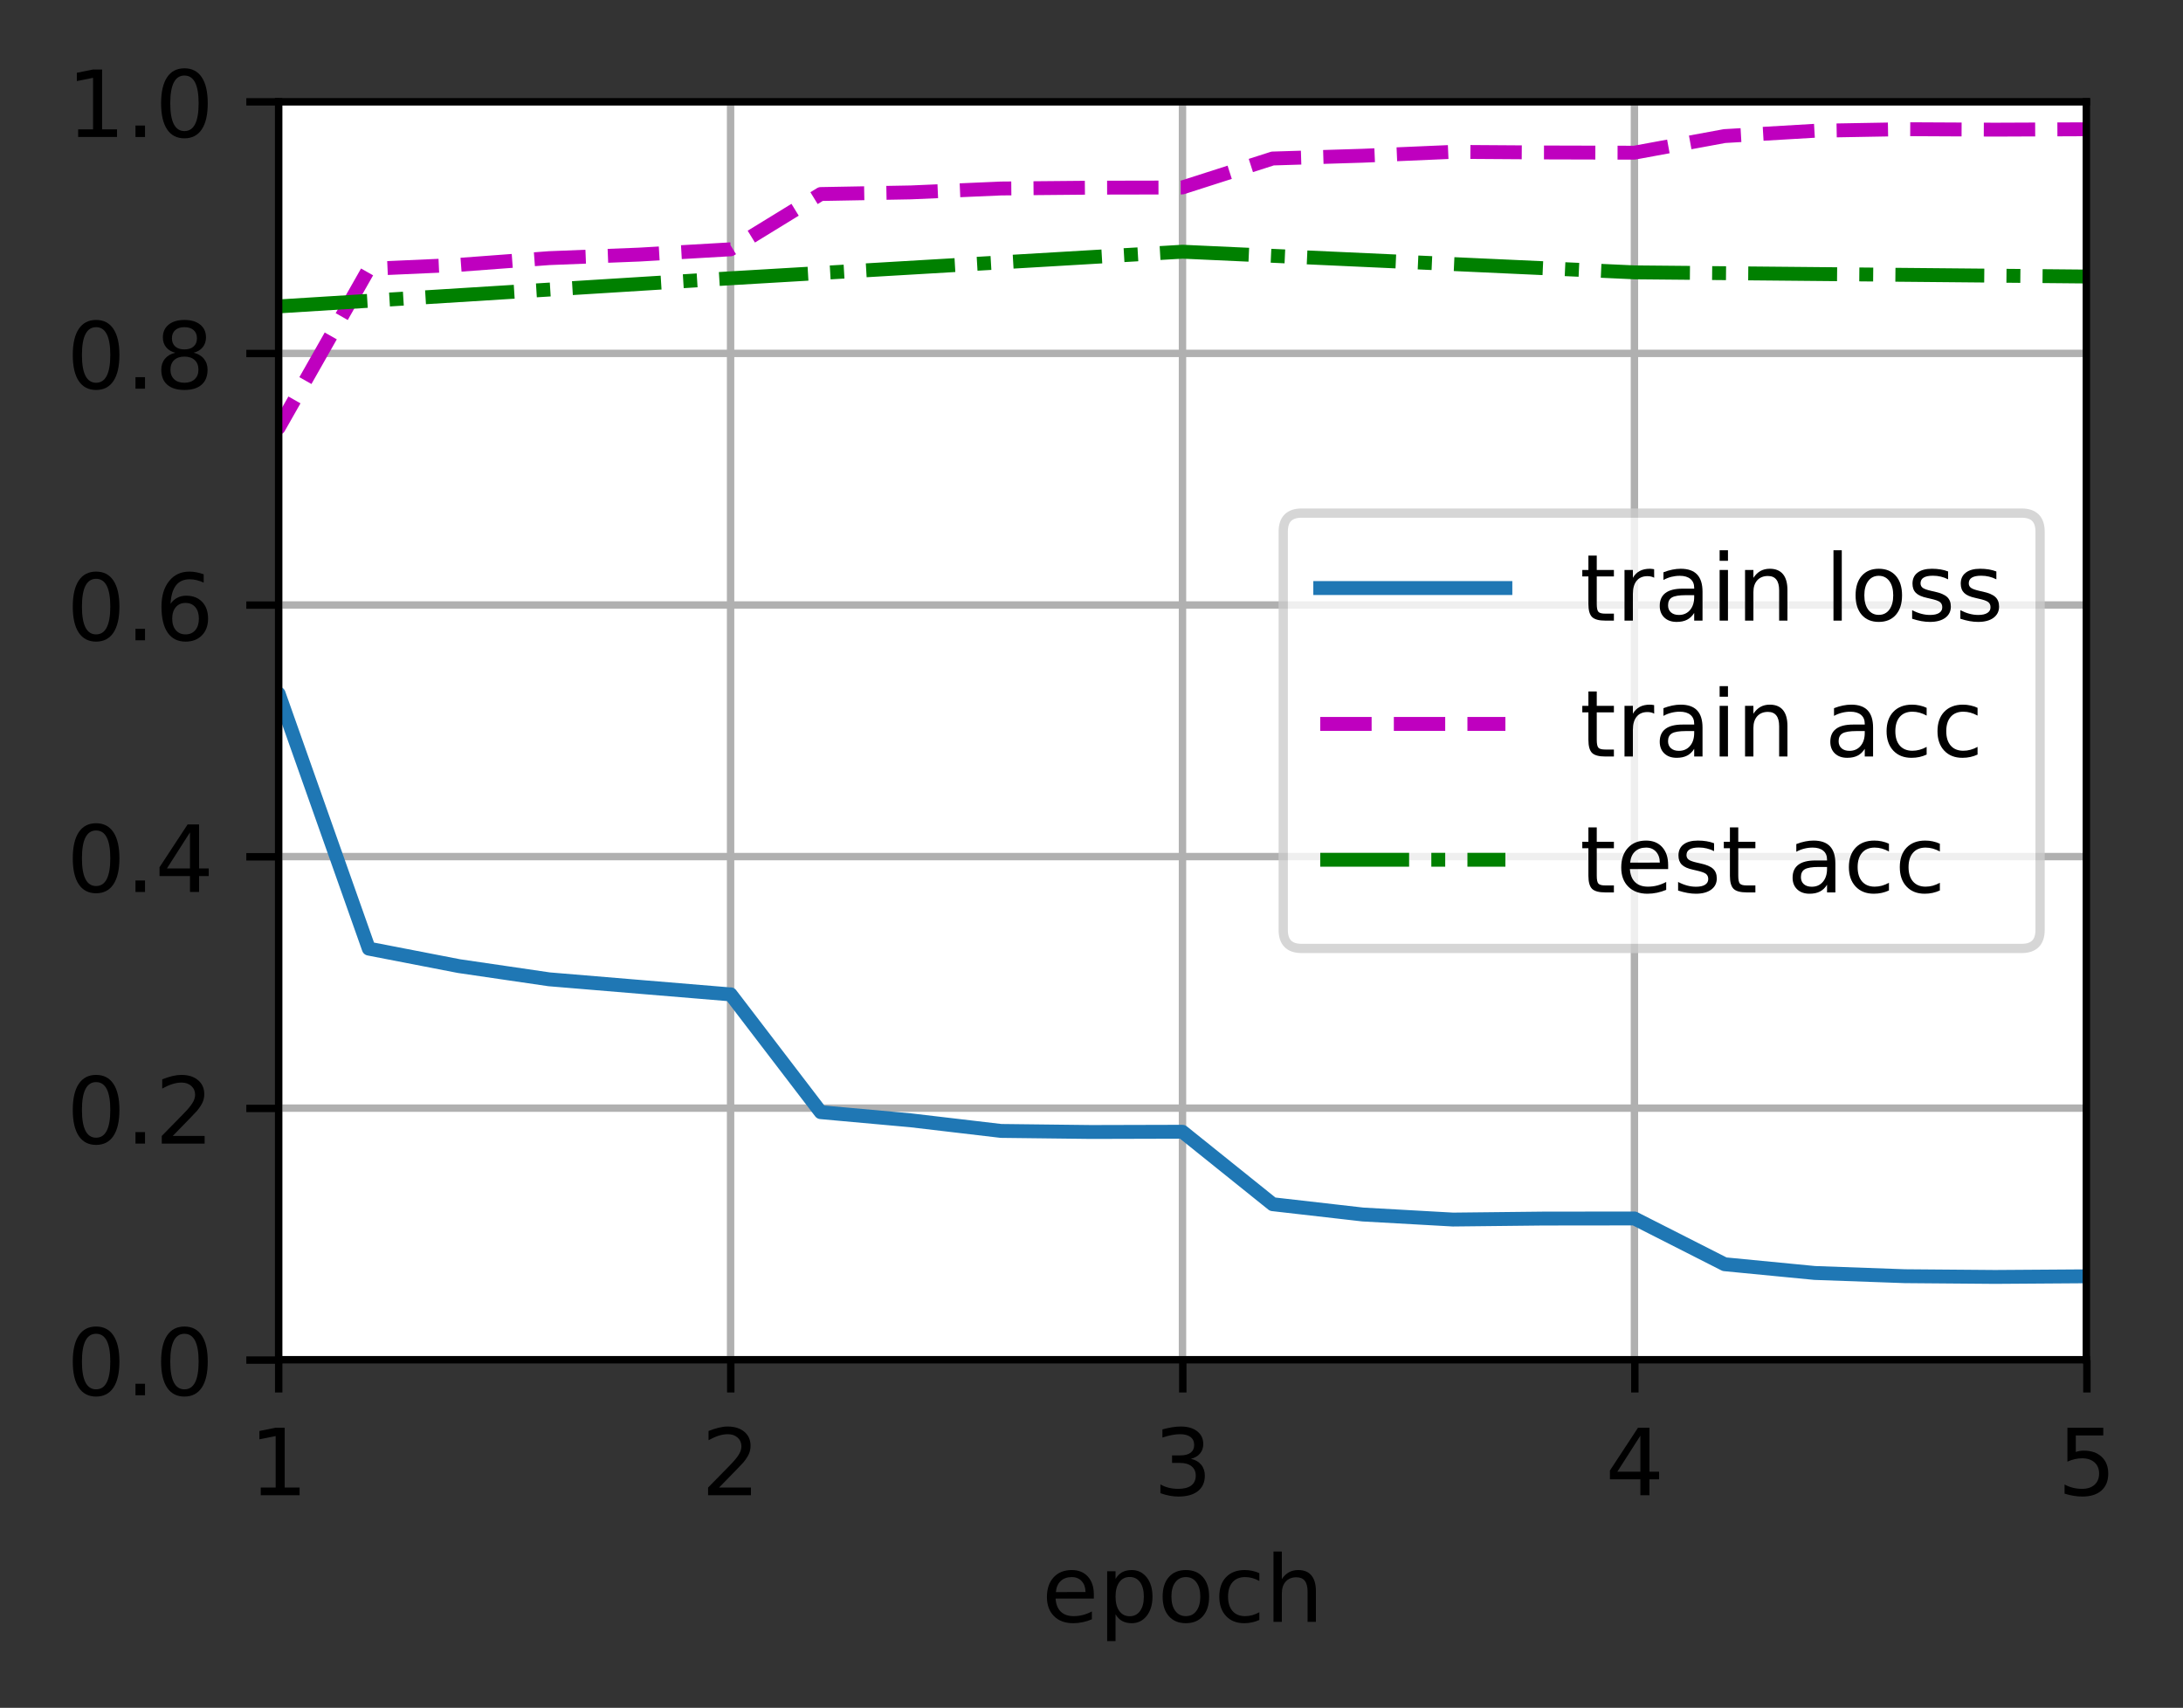 <?xml version="1.0" encoding="UTF-8"?>
<svg xmlns="http://www.w3.org/2000/svg" xmlns:xlink="http://www.w3.org/1999/xlink" width="314.379" height="245.941" viewBox="0 0 314.379 245.941" version="1.1">
<rect x="0" y="0" width="314.379" height="245.941" fill="#333333" stroke="none"/>
<defs>
<clipPath id="clip1">
  <path d="M 40.137 14.664 L 41 14.664 L 41 195.867 L 40.137 195.867 Z M 40.137 14.664 "/>
</clipPath>
<clipPath id="clip2">
  <path d="M 104 14.664 L 106 14.664 L 106 195.867 L 104 195.867 Z M 104 14.664 "/>
</clipPath>
<clipPath id="clip3">
  <path d="M 169 14.664 L 172 14.664 L 172 195.867 L 169 195.867 Z M 169 14.664 "/>
</clipPath>
<clipPath id="clip4">
  <path d="M 234 14.664 L 237 14.664 L 237 195.867 L 234 195.867 Z M 234 14.664 "/>
</clipPath>
<clipPath id="clip5">
  <path d="M 299 14.664 L 300.539 14.664 L 300.539 195.867 L 299 195.867 Z M 299 14.664 "/>
</clipPath>
<clipPath id="clip6">
  <path d="M 40.137 195 L 300.539 195 L 300.539 195.867 L 40.137 195.867 Z M 40.137 195 "/>
</clipPath>
<clipPath id="clip7">
  <path d="M 40.137 158 L 300.539 158 L 300.539 161 L 40.137 161 Z M 40.137 158 "/>
</clipPath>
<clipPath id="clip8">
  <path d="M 40.137 122 L 300.539 122 L 300.539 125 L 40.137 125 Z M 40.137 122 "/>
</clipPath>
<clipPath id="clip9">
  <path d="M 40.137 86 L 300.539 86 L 300.539 88 L 40.137 88 Z M 40.137 86 "/>
</clipPath>
<clipPath id="clip10">
  <path d="M 40.137 50 L 300.539 50 L 300.539 52 L 40.137 52 Z M 40.137 50 "/>
</clipPath>
<clipPath id="clip11">
  <path d="M 40.137 14.664 L 300.539 14.664 L 300.539 16 L 40.137 16 Z M 40.137 14.664 "/>
</clipPath>
<clipPath id="clip12">
  <path d="M 40.137 79 L 300.539 79 L 300.539 186 L 40.137 186 Z M 40.137 79 "/>
</clipPath>
<clipPath id="clip13">
  <path d="M 40.137 17 L 300.539 17 L 300.539 81 L 40.137 81 Z M 40.137 17 "/>
</clipPath>
<clipPath id="clip14">
  <path d="M 40.137 35 L 300.539 35 L 300.539 46 L 40.137 46 Z M 40.137 35 "/>
</clipPath>
<filter id="alpha" filterUnits="objectBoundingBox" x="0%" y="0%" width="100%" height="100%">
  <feColorMatrix type="matrix" in="SourceGraphic" values="0 0 0 0 1 0 0 0 0 1 0 0 0 0 1 0 0 0 1 0"/>
</filter>
<mask id="mask0">
  <g filter="url(#alpha)">
<rect x="0" y="0" width="314.379" height="245.941" style="fill:rgb(0%,0%,0%);fill-opacity:0.8;stroke:none;"/>
  </g>
</mask>
<clipPath id="clip15">
  <rect x="0" y="0" width="315" height="246"/>
</clipPath>
<g id="surface5" clip-path="url(#clip15)">
<path style="fill-rule:nonzero;fill:rgb(100%,100%,100%);fill-opacity:1;stroke-width:1;stroke-linecap:butt;stroke-linejoin:miter;stroke:rgb(80%,80%,80%);stroke-opacity:1;stroke-miterlimit:4;" d="M 140.634 102.466 L 218.402 102.466 C 219.735 102.466 220.403 101.801 220.403 100.468 L 220.403 57.431 C 220.403 56.098 219.735 55.433 218.402 55.433 L 140.634 55.433 C 139.301 55.433 138.636 56.098 138.636 57.431 L 138.636 100.468 C 138.636 101.801 139.301 102.466 140.634 102.466 Z M 140.634 102.466 " transform="matrix(1.333,0,0,1.333,0,0)"/>
</g>
</defs>
<g id="surface1">
<path style=" stroke:none;fill-rule:nonzero;fill:rgb(100%,100%,100%);fill-opacity:1;" d="M 40.137 195.867 L 300.539 195.867 L 300.539 14.664 L 40.137 14.664 Z M 40.137 195.867 "/>
<g clip-path="url(#clip1)" clip-rule="nonzero">
<path style="fill:none;stroke-width:0.8;stroke-linecap:square;stroke-linejoin:round;stroke:rgb(69.02%,69.02%,69.02%);stroke-opacity:1;stroke-miterlimit:4;" d="M 30.103 146.9 L 30.103 10.998 " transform="matrix(1.333,0,0,1.333,0,0)"/>
</g>
<path style="fill:none;stroke-width:0.8;stroke-linecap:butt;stroke-linejoin:round;stroke:rgb(0%,0%,0%);stroke-opacity:1;stroke-miterlimit:4;" d="M -0.001 0.001 L -0.001 3.499 " transform="matrix(1.333,0,0,1.333,40.137,195.866)"/>
<path style=" stroke:none;fill-rule:nonzero;fill:rgb(0%,0%,0%);fill-opacity:1;" d="M 37.551 214.223 L 39.699 214.223 L 39.699 206.809 L 37.359 207.277 L 37.359 206.078 L 39.684 205.609 L 41 205.609 L 41 214.223 L 43.148 214.223 L 43.148 215.332 L 37.551 215.332 Z M 37.551 214.223 "/>
<g clip-path="url(#clip2)" clip-rule="nonzero">
<path style="fill:none;stroke-width:0.8;stroke-linecap:square;stroke-linejoin:round;stroke:rgb(69.02%,69.02%,69.02%);stroke-opacity:1;stroke-miterlimit:4;" d="M 78.929 146.9 L 78.929 10.998 " transform="matrix(1.333,0,0,1.333,0,0)"/>
</g>
<path style="fill:none;stroke-width:0.8;stroke-linecap:butt;stroke-linejoin:round;stroke:rgb(0%,0%,0%);stroke-opacity:1;stroke-miterlimit:4;" d="M 0.001 0.001 L 0.001 3.499 " transform="matrix(1.333,0,0,1.333,105.237,195.866)"/>
<path style=" stroke:none;fill-rule:nonzero;fill:rgb(0%,0%,0%);fill-opacity:1;" d="M 103.555 214.223 L 108.145 214.223 L 108.145 215.332 L 101.973 215.332 L 101.973 214.223 C 102.473 213.707 103.152 213.016 104.012 212.145 C 104.875 211.273 105.418 210.711 105.637 210.461 C 106.059 209.988 106.352 209.586 106.52 209.258 C 106.688 208.93 106.77 208.609 106.77 208.293 C 106.77 207.777 106.59 207.355 106.227 207.031 C 105.863 206.703 105.391 206.539 104.809 206.539 C 104.398 206.539 103.961 206.613 103.504 206.754 C 103.047 206.898 102.559 207.117 102.039 207.406 L 102.039 206.078 C 102.566 205.867 103.062 205.707 103.52 205.598 C 103.98 205.488 104.402 205.434 104.785 205.434 C 105.793 205.434 106.594 205.688 107.195 206.191 C 107.793 206.695 108.09 207.367 108.09 208.207 C 108.09 208.605 108.016 208.988 107.867 209.344 C 107.719 209.703 107.445 210.125 107.051 210.609 C 106.941 210.734 106.598 211.102 106.016 211.699 C 105.434 212.301 104.613 213.145 103.555 214.223 Z M 103.555 214.223 "/>
<g clip-path="url(#clip3)" clip-rule="nonzero">
<path style="fill:none;stroke-width:0.8;stroke-linecap:square;stroke-linejoin:round;stroke:rgb(69.02%,69.02%,69.02%);stroke-opacity:1;stroke-miterlimit:4;" d="M 127.752 146.9 L 127.752 10.998 " transform="matrix(1.333,0,0,1.333,0,0)"/>
</g>
<path style="fill:none;stroke-width:0.8;stroke-linecap:butt;stroke-linejoin:round;stroke:rgb(0%,0%,0%);stroke-opacity:1;stroke-miterlimit:4;" d="M -0.001 0.001 L -0.001 3.499 " transform="matrix(1.333,0,0,1.333,170.338,195.866)"/>
<path style=" stroke:none;fill-rule:nonzero;fill:rgb(0%,0%,0%);fill-opacity:1;" d="M 171.508 210.09 C 172.137 210.223 172.625 210.504 172.98 210.93 C 173.332 211.355 173.512 211.879 173.512 212.504 C 173.512 213.465 173.18 214.207 172.52 214.73 C 171.859 215.258 170.922 215.52 169.707 215.52 C 169.301 215.52 168.883 215.48 168.449 215.398 C 168.02 215.32 167.57 215.199 167.113 215.035 L 167.113 213.77 C 167.477 213.98 167.875 214.141 168.309 214.25 C 168.742 214.355 169.195 214.41 169.672 214.41 C 170.496 214.41 171.121 214.25 171.555 213.926 C 171.984 213.598 172.203 213.125 172.203 212.504 C 172.203 211.93 172 211.484 171.602 211.16 C 171.199 210.836 170.641 210.676 169.926 210.676 L 168.793 210.676 L 168.793 209.594 L 169.977 209.594 C 170.621 209.594 171.117 209.465 171.461 209.207 C 171.805 208.949 171.977 208.578 171.977 208.09 C 171.977 207.594 171.797 207.211 171.445 206.941 C 171.09 206.676 170.586 206.539 169.926 206.539 C 169.562 206.539 169.176 206.582 168.766 206.66 C 168.352 206.738 167.898 206.859 167.402 207.023 L 167.402 205.852 C 167.902 205.711 168.371 205.609 168.809 205.539 C 169.246 205.469 169.656 205.434 170.043 205.434 C 171.039 205.434 171.828 205.66 172.41 206.117 C 172.992 206.57 173.285 207.18 173.285 207.953 C 173.285 208.492 173.129 208.945 172.82 209.316 C 172.512 209.688 172.074 209.945 171.508 210.09 Z M 171.508 210.09 "/>
<g clip-path="url(#clip4)" clip-rule="nonzero">
<path style="fill:none;stroke-width:0.8;stroke-linecap:square;stroke-linejoin:round;stroke:rgb(69.02%,69.02%,69.02%);stroke-opacity:1;stroke-miterlimit:4;" d="M 176.578 146.9 L 176.578 10.998 " transform="matrix(1.333,0,0,1.333,0,0)"/>
</g>
<path style="fill:none;stroke-width:0.8;stroke-linecap:butt;stroke-linejoin:round;stroke:rgb(0%,0%,0%);stroke-opacity:1;stroke-miterlimit:4;" d="M 0 0.001 L 0 3.499 " transform="matrix(1.333,0,0,1.333,235.438,195.866)"/>
<path style=" stroke:none;fill-rule:nonzero;fill:rgb(0%,0%,0%);fill-opacity:1;" d="M 236.234 206.754 L 232.914 211.945 L 236.234 211.945 Z M 235.891 205.609 L 237.543 205.609 L 237.543 211.945 L 238.93 211.945 L 238.93 213.039 L 237.543 213.039 L 237.543 215.332 L 236.234 215.332 L 236.234 213.039 L 231.848 213.039 L 231.848 211.77 Z M 235.891 205.609 "/>
<g clip-path="url(#clip5)" clip-rule="nonzero">
<path style="fill:none;stroke-width:0.8;stroke-linecap:square;stroke-linejoin:round;stroke:rgb(69.02%,69.02%,69.02%);stroke-opacity:1;stroke-miterlimit:4;" d="M 225.404 146.9 L 225.404 10.998 " transform="matrix(1.333,0,0,1.333,0,0)"/>
</g>
<path style="fill:none;stroke-width:0.8;stroke-linecap:butt;stroke-linejoin:round;stroke:rgb(0%,0%,0%);stroke-opacity:1;stroke-miterlimit:4;" d="M 0.001 0.001 L 0.001 3.499 " transform="matrix(1.333,0,0,1.333,300.537,195.866)"/>
<path style=" stroke:none;fill-rule:nonzero;fill:rgb(0%,0%,0%);fill-opacity:1;" d="M 297.734 205.609 L 302.898 205.609 L 302.898 206.719 L 298.941 206.719 L 298.941 209.098 C 299.129 209.035 299.32 208.984 299.512 208.953 C 299.703 208.922 299.895 208.906 300.086 208.906 C 301.172 208.906 302.027 209.203 302.664 209.797 C 303.297 210.391 303.613 211.195 303.613 212.211 C 303.613 213.258 303.289 214.07 302.637 214.652 C 301.984 215.23 301.066 215.52 299.883 215.52 C 299.477 215.52 299.059 215.484 298.637 215.414 C 298.215 215.348 297.777 215.242 297.324 215.102 L 297.324 213.781 C 297.715 213.992 298.117 214.152 298.535 214.254 C 298.953 214.359 299.391 214.41 299.855 214.41 C 300.609 214.41 301.203 214.215 301.641 213.82 C 302.078 213.426 302.297 212.891 302.297 212.211 C 302.297 211.535 302.078 211 301.641 210.605 C 301.203 210.211 300.609 210.012 299.855 210.012 C 299.504 210.012 299.152 210.051 298.805 210.129 C 298.457 210.207 298.098 210.328 297.734 210.492 Z M 297.734 205.609 "/>
<path style=" stroke:none;fill-rule:nonzero;fill:rgb(0%,0%,0%);fill-opacity:1;" d="M 157.527 229.621 L 157.527 230.207 L 152.02 230.207 C 152.07 231.031 152.32 231.66 152.766 232.094 C 153.211 232.523 153.828 232.742 154.621 232.742 C 155.082 232.742 155.527 232.684 155.961 232.57 C 156.391 232.461 156.82 232.289 157.246 232.062 L 157.246 233.195 C 156.816 233.379 156.375 233.52 155.926 233.613 C 155.473 233.711 155.016 233.758 154.551 233.758 C 153.387 233.758 152.465 233.418 151.789 232.742 C 151.109 232.066 150.77 231.148 150.77 229.992 C 150.77 228.801 151.09 227.852 151.734 227.152 C 152.379 226.453 153.25 226.102 154.344 226.102 C 155.324 226.102 156.102 226.418 156.672 227.051 C 157.242 227.68 157.527 228.539 157.527 229.621 Z M 156.328 229.27 C 156.32 228.617 156.137 228.094 155.777 227.703 C 155.422 227.312 154.945 227.117 154.355 227.117 C 153.688 227.117 153.152 227.305 152.754 227.684 C 152.352 228.059 152.121 228.594 152.059 229.277 Z M 156.328 229.27 "/>
<path style=" stroke:none;fill-rule:nonzero;fill:rgb(0%,0%,0%);fill-opacity:1;" d="M 160.652 232.473 L 160.652 236.34 L 159.445 236.34 L 159.445 226.277 L 160.652 226.277 L 160.652 227.383 C 160.902 226.949 161.223 226.629 161.605 226.418 C 161.988 226.207 162.449 226.102 162.98 226.102 C 163.867 226.102 164.586 226.453 165.141 227.156 C 165.695 227.859 165.973 228.781 165.973 229.93 C 165.973 231.074 165.695 232 165.141 232.703 C 164.586 233.406 163.867 233.758 162.98 233.758 C 162.449 233.758 161.988 233.652 161.605 233.441 C 161.223 233.23 160.902 232.906 160.652 232.473 Z M 164.727 229.93 C 164.727 229.047 164.547 228.355 164.184 227.855 C 163.82 227.355 163.324 227.102 162.691 227.102 C 162.055 227.102 161.559 227.355 161.195 227.855 C 160.832 228.355 160.652 229.047 160.652 229.93 C 160.652 230.809 160.832 231.5 161.195 232 C 161.559 232.504 162.055 232.754 162.691 232.754 C 163.324 232.754 163.82 232.504 164.184 232 C 164.547 231.5 164.727 230.809 164.727 229.93 Z M 164.727 229.93 "/>
<path style=" stroke:none;fill-rule:nonzero;fill:rgb(0%,0%,0%);fill-opacity:1;" d="M 170.781 227.117 C 170.141 227.117 169.633 227.367 169.258 227.867 C 168.883 228.367 168.699 229.055 168.699 229.93 C 168.699 230.801 168.883 231.488 169.254 231.988 C 169.625 232.488 170.137 232.742 170.781 232.742 C 171.422 232.742 171.926 232.488 172.297 231.988 C 172.672 231.48 172.859 230.797 172.859 229.93 C 172.859 229.062 172.672 228.379 172.297 227.875 C 171.926 227.367 171.422 227.117 170.781 227.117 Z M 170.781 226.102 C 171.824 226.102 172.641 226.441 173.234 227.117 C 173.832 227.793 174.129 228.73 174.129 229.93 C 174.129 231.121 173.832 232.059 173.234 232.738 C 172.641 233.418 171.824 233.758 170.781 233.758 C 169.734 233.758 168.914 233.418 168.324 232.738 C 167.73 232.059 167.434 231.121 167.434 229.93 C 167.434 228.73 167.73 227.793 168.324 227.117 C 168.914 226.441 169.734 226.102 170.781 226.102 Z M 170.781 226.102 "/>
<path style=" stroke:none;fill-rule:nonzero;fill:rgb(0%,0%,0%);fill-opacity:1;" d="M 181.363 226.555 L 181.363 227.676 C 181.023 227.488 180.684 227.348 180.344 227.254 C 180.004 227.164 179.66 227.117 179.312 227.117 C 178.535 227.117 177.93 227.363 177.5 227.855 C 177.07 228.348 176.855 229.039 176.855 229.93 C 176.855 230.82 177.07 231.512 177.5 232.004 C 177.93 232.496 178.535 232.742 179.312 232.742 C 179.66 232.742 180.004 232.695 180.344 232.602 C 180.684 232.508 181.023 232.367 181.363 232.18 L 181.363 233.289 C 181.027 233.445 180.68 233.562 180.32 233.637 C 179.965 233.719 179.586 233.758 179.18 233.758 C 178.082 233.758 177.207 233.414 176.562 232.723 C 175.914 232.031 175.594 231.102 175.594 229.93 C 175.594 228.738 175.918 227.805 176.57 227.125 C 177.227 226.441 178.121 226.102 179.258 226.102 C 179.629 226.102 179.988 226.141 180.34 226.215 C 180.691 226.289 181.031 226.402 181.363 226.555 Z M 181.363 226.555 "/>
<path style=" stroke:none;fill-rule:nonzero;fill:rgb(0%,0%,0%);fill-opacity:1;" d="M 189.508 229.164 L 189.508 233.566 L 188.309 233.566 L 188.309 229.207 C 188.309 228.516 188.176 228 187.906 227.656 C 187.637 227.312 187.23 227.145 186.695 227.145 C 186.047 227.145 185.535 227.348 185.164 227.762 C 184.789 228.172 184.602 228.734 184.602 229.445 L 184.602 233.566 L 183.398 233.566 L 183.398 223.438 L 184.602 223.438 L 184.602 227.41 C 184.891 226.969 185.227 226.645 185.617 226.426 C 186.004 226.211 186.453 226.102 186.961 226.102 C 187.797 226.102 188.434 226.359 188.859 226.879 C 189.293 227.395 189.508 228.16 189.508 229.164 Z M 189.508 229.164 "/>
<g clip-path="url(#clip6)" clip-rule="nonzero">
<path style="fill:none;stroke-width:0.8;stroke-linecap:square;stroke-linejoin:round;stroke:rgb(69.02%,69.02%,69.02%);stroke-opacity:1;stroke-miterlimit:4;" d="M 30.103 146.9 L 225.404 146.9 " transform="matrix(1.333,0,0,1.333,0,0)"/>
</g>
<path style="fill:none;stroke-width:0.8;stroke-linecap:butt;stroke-linejoin:round;stroke:rgb(0%,0%,0%);stroke-opacity:1;stroke-miterlimit:4;" d="M -0.001 0.001 L -3.499 0.001 " transform="matrix(1.333,0,0,1.333,40.137,195.866)"/>
<path style=" stroke:none;fill-rule:nonzero;fill:rgb(0%,0%,0%);fill-opacity:1;" d="M 13.836 192.078 C 13.16 192.078 12.652 192.41 12.309 193.078 C 11.969 193.742 11.801 194.742 11.801 196.082 C 11.801 197.414 11.969 198.414 12.309 199.078 C 12.652 199.746 13.16 200.078 13.836 200.078 C 14.52 200.078 15.031 199.746 15.371 199.078 C 15.711 198.414 15.883 197.414 15.883 196.082 C 15.883 194.742 15.711 193.742 15.371 193.078 C 15.031 192.41 14.52 192.078 13.836 192.078 Z M 13.836 191.035 C 14.93 191.035 15.762 191.465 16.336 192.328 C 16.91 193.191 17.199 194.441 17.199 196.082 C 17.199 197.719 16.91 198.965 16.336 199.828 C 15.762 200.691 14.93 201.121 13.836 201.121 C 12.75 201.121 11.918 200.691 11.34 199.828 C 10.766 198.965 10.48 197.719 10.48 196.082 C 10.48 194.441 10.766 193.191 11.34 192.328 C 11.918 191.465 12.75 191.035 13.836 191.035 Z M 13.836 191.035 "/>
<path style=" stroke:none;fill-rule:nonzero;fill:rgb(0%,0%,0%);fill-opacity:1;" d="M 19.508 199.277 L 20.883 199.277 L 20.883 200.93 L 19.508 200.93 Z M 19.508 199.277 "/>
<path style=" stroke:none;fill-rule:nonzero;fill:rgb(0%,0%,0%);fill-opacity:1;" d="M 26.559 192.078 C 25.883 192.078 25.375 192.41 25.031 193.078 C 24.691 193.742 24.52 194.742 24.52 196.082 C 24.52 197.414 24.691 198.414 25.031 199.078 C 25.375 199.746 25.883 200.078 26.559 200.078 C 27.242 200.078 27.75 199.746 28.094 199.078 C 28.434 198.414 28.605 197.414 28.605 196.082 C 28.605 194.742 28.434 193.742 28.094 193.078 C 27.75 192.41 27.242 192.078 26.559 192.078 Z M 26.559 191.035 C 27.648 191.035 28.48 191.465 29.059 192.328 C 29.633 193.191 29.918 194.441 29.918 196.082 C 29.918 197.719 29.633 198.965 29.059 199.828 C 28.48 200.691 27.648 201.121 26.559 201.121 C 25.469 201.121 24.637 200.691 24.062 199.828 C 23.488 198.965 23.199 197.719 23.199 196.082 C 23.199 194.441 23.488 193.191 24.062 192.328 C 24.637 191.465 25.469 191.035 26.559 191.035 Z M 26.559 191.035 "/>
<g clip-path="url(#clip7)" clip-rule="nonzero">
<path style="fill:none;stroke-width:0.8;stroke-linecap:square;stroke-linejoin:round;stroke:rgb(69.02%,69.02%,69.02%);stroke-opacity:1;stroke-miterlimit:4;" d="M 30.103 119.719 L 225.404 119.719 " transform="matrix(1.333,0,0,1.333,0,0)"/>
</g>
<path style="fill:none;stroke-width:0.8;stroke-linecap:butt;stroke-linejoin:round;stroke:rgb(0%,0%,0%);stroke-opacity:1;stroke-miterlimit:4;" d="M -0.001 -0 L -3.499 -0 " transform="matrix(1.333,0,0,1.333,40.137,159.626)"/>
<path style=" stroke:none;fill-rule:nonzero;fill:rgb(0%,0%,0%);fill-opacity:1;" d="M 13.836 155.836 C 13.16 155.836 12.652 156.172 12.309 156.836 C 11.969 157.504 11.801 158.504 11.801 159.84 C 11.801 161.172 11.969 162.172 12.309 162.84 C 12.652 163.504 13.16 163.84 13.836 163.84 C 14.52 163.84 15.031 163.504 15.371 162.84 C 15.711 162.172 15.883 161.172 15.883 159.84 C 15.883 158.504 15.711 157.504 15.371 156.836 C 15.031 156.172 14.52 155.836 13.836 155.836 Z M 13.836 154.797 C 14.93 154.797 15.762 155.227 16.336 156.09 C 16.91 156.949 17.199 158.199 17.199 159.84 C 17.199 161.477 16.91 162.727 16.336 163.59 C 15.762 164.449 14.93 164.879 13.836 164.879 C 12.75 164.879 11.918 164.449 11.34 163.59 C 10.766 162.727 10.48 161.477 10.48 159.84 C 10.48 158.199 10.766 156.949 11.34 156.09 C 11.918 155.227 12.75 154.797 13.836 154.797 Z M 13.836 154.797 "/>
<path style=" stroke:none;fill-rule:nonzero;fill:rgb(0%,0%,0%);fill-opacity:1;" d="M 19.508 163.035 L 20.883 163.035 L 20.883 164.691 L 19.508 164.691 Z M 19.508 163.035 "/>
<path style=" stroke:none;fill-rule:nonzero;fill:rgb(0%,0%,0%);fill-opacity:1;" d="M 24.879 163.586 L 29.469 163.586 L 29.469 164.691 L 23.297 164.691 L 23.297 163.586 C 23.797 163.066 24.477 162.375 25.34 161.504 C 26.199 160.637 26.742 160.074 26.965 159.82 C 27.383 159.348 27.676 158.949 27.844 158.621 C 28.012 158.293 28.098 157.969 28.098 157.652 C 28.098 157.137 27.914 156.715 27.551 156.391 C 27.191 156.066 26.719 155.902 26.137 155.902 C 25.723 155.902 25.289 155.973 24.828 156.117 C 24.371 156.258 23.883 156.477 23.363 156.77 L 23.363 155.438 C 23.891 155.227 24.387 155.066 24.848 154.957 C 25.309 154.848 25.73 154.797 26.109 154.797 C 27.117 154.797 27.922 155.047 28.52 155.551 C 29.117 156.055 29.418 156.727 29.418 157.566 C 29.418 157.969 29.344 158.348 29.191 158.707 C 29.043 159.062 28.77 159.484 28.375 159.969 C 28.266 160.098 27.922 160.461 27.34 161.062 C 26.758 161.664 25.938 162.504 24.879 163.586 Z M 24.879 163.586 "/>
<g clip-path="url(#clip8)" clip-rule="nonzero">
<path style="fill:none;stroke-width:0.8;stroke-linecap:square;stroke-linejoin:round;stroke:rgb(69.02%,69.02%,69.02%);stroke-opacity:1;stroke-miterlimit:4;" d="M 30.103 92.54 L 225.404 92.54 " transform="matrix(1.333,0,0,1.333,0,0)"/>
</g>
<path style="fill:none;stroke-width:0.8;stroke-linecap:butt;stroke-linejoin:round;stroke:rgb(0%,0%,0%);stroke-opacity:1;stroke-miterlimit:4;" d="M -0.001 0.001 L -3.499 0.001 " transform="matrix(1.333,0,0,1.333,40.137,123.386)"/>
<path style=" stroke:none;fill-rule:nonzero;fill:rgb(0%,0%,0%);fill-opacity:1;" d="M 13.836 119.598 C 13.16 119.598 12.652 119.93 12.309 120.598 C 11.969 121.262 11.801 122.266 11.801 123.602 C 11.801 124.934 11.969 125.934 12.309 126.598 C 12.652 127.266 13.16 127.598 13.836 127.598 C 14.52 127.598 15.031 127.266 15.371 126.598 C 15.711 125.934 15.883 124.934 15.883 123.602 C 15.883 122.266 15.711 121.262 15.371 120.598 C 15.031 119.93 14.52 119.598 13.836 119.598 Z M 13.836 118.555 C 14.93 118.555 15.762 118.988 16.336 119.848 C 16.91 120.711 17.199 121.961 17.199 123.602 C 17.199 125.238 16.91 126.488 16.336 127.348 C 15.762 128.211 14.93 128.641 13.836 128.641 C 12.75 128.641 11.918 128.211 11.34 127.348 C 10.766 126.488 10.48 125.238 10.48 123.602 C 10.48 121.961 10.766 120.711 11.34 119.848 C 11.918 118.988 12.75 118.555 13.836 118.555 Z M 13.836 118.555 "/>
<path style=" stroke:none;fill-rule:nonzero;fill:rgb(0%,0%,0%);fill-opacity:1;" d="M 19.508 126.797 L 20.883 126.797 L 20.883 128.453 L 19.508 128.453 Z M 19.508 126.797 "/>
<path style=" stroke:none;fill-rule:nonzero;fill:rgb(0%,0%,0%);fill-opacity:1;" d="M 27.359 119.875 L 24.039 125.066 L 27.359 125.066 Z M 27.016 118.73 L 28.668 118.73 L 28.668 125.066 L 30.059 125.066 L 30.059 126.16 L 28.668 126.16 L 28.668 128.453 L 27.359 128.453 L 27.359 126.16 L 22.973 126.16 L 22.973 124.891 Z M 27.016 118.73 "/>
<g clip-path="url(#clip9)" clip-rule="nonzero">
<path style="fill:none;stroke-width:0.8;stroke-linecap:square;stroke-linejoin:round;stroke:rgb(69.02%,69.02%,69.02%);stroke-opacity:1;stroke-miterlimit:4;" d="M 30.103 65.358 L 225.404 65.358 " transform="matrix(1.333,0,0,1.333,0,0)"/>
</g>
<path style="fill:none;stroke-width:0.8;stroke-linecap:butt;stroke-linejoin:round;stroke:rgb(0%,0%,0%);stroke-opacity:1;stroke-miterlimit:4;" d="M -0.001 -0.001 L -3.499 -0.001 " transform="matrix(1.333,0,0,1.333,40.137,87.146)"/>
<path style=" stroke:none;fill-rule:nonzero;fill:rgb(0%,0%,0%);fill-opacity:1;" d="M 13.836 83.355 C 13.16 83.355 12.652 83.691 12.309 84.355 C 11.969 85.023 11.801 86.023 11.801 87.359 C 11.801 88.691 11.969 89.691 12.309 90.359 C 12.652 91.027 13.16 91.359 13.836 91.359 C 14.52 91.359 15.031 91.027 15.371 90.359 C 15.711 89.691 15.883 88.691 15.883 87.359 C 15.883 86.023 15.711 85.023 15.371 84.355 C 15.031 83.691 14.52 83.355 13.836 83.355 Z M 13.836 82.316 C 14.93 82.316 15.762 82.746 16.336 83.609 C 16.91 84.469 17.199 85.723 17.199 87.359 C 17.199 88.996 16.91 90.246 16.336 91.109 C 15.762 91.969 14.93 92.402 13.836 92.402 C 12.75 92.402 11.918 91.969 11.34 91.109 C 10.766 90.246 10.48 88.996 10.48 87.359 C 10.48 85.723 10.766 84.469 11.34 83.609 C 11.918 82.746 12.75 82.316 13.836 82.316 Z M 13.836 82.316 "/>
<path style=" stroke:none;fill-rule:nonzero;fill:rgb(0%,0%,0%);fill-opacity:1;" d="M 19.508 90.559 L 20.883 90.559 L 20.883 92.211 L 19.508 92.211 Z M 19.508 90.559 "/>
<path style=" stroke:none;fill-rule:nonzero;fill:rgb(0%,0%,0%);fill-opacity:1;" d="M 26.723 86.828 C 26.133 86.828 25.664 87.031 25.32 87.434 C 24.977 87.836 24.801 88.391 24.801 89.094 C 24.801 89.793 24.977 90.344 25.32 90.75 C 25.664 91.156 26.133 91.359 26.723 91.359 C 27.312 91.359 27.781 91.156 28.125 90.75 C 28.469 90.344 28.641 89.793 28.641 89.094 C 28.641 88.391 28.469 87.836 28.125 87.434 C 27.781 87.031 27.312 86.828 26.723 86.828 Z M 29.332 82.703 L 29.332 83.902 C 29.004 83.746 28.672 83.629 28.332 83.547 C 27.996 83.465 27.664 83.422 27.332 83.422 C 26.465 83.422 25.801 83.715 25.344 84.301 C 24.887 84.887 24.625 85.773 24.562 86.957 C 24.816 86.578 25.137 86.289 25.523 86.09 C 25.91 85.887 26.336 85.785 26.801 85.785 C 27.777 85.785 28.547 86.082 29.113 86.676 C 29.684 87.266 29.965 88.074 29.965 89.094 C 29.965 90.09 29.672 90.891 29.078 91.496 C 28.488 92.098 27.703 92.402 26.723 92.402 C 25.598 92.402 24.738 91.969 24.145 91.109 C 23.551 90.246 23.254 88.996 23.254 87.359 C 23.254 85.824 23.617 84.602 24.348 83.688 C 25.074 82.773 26.055 82.316 27.281 82.316 C 27.613 82.316 27.945 82.348 28.281 82.414 C 28.617 82.48 28.969 82.574 29.332 82.703 Z M 29.332 82.703 "/>
<g clip-path="url(#clip10)" clip-rule="nonzero">
<path style="fill:none;stroke-width:0.8;stroke-linecap:square;stroke-linejoin:round;stroke:rgb(69.02%,69.02%,69.02%);stroke-opacity:1;stroke-miterlimit:4;" d="M 30.103 38.18 L 225.404 38.18 " transform="matrix(1.333,0,0,1.333,0,0)"/>
</g>
<path style="fill:none;stroke-width:0.8;stroke-linecap:butt;stroke-linejoin:round;stroke:rgb(0%,0%,0%);stroke-opacity:1;stroke-miterlimit:4;" d="M -0.001 0 L -3.499 0 " transform="matrix(1.333,0,0,1.333,40.137,50.906)"/>
<path style=" stroke:none;fill-rule:nonzero;fill:rgb(0%,0%,0%);fill-opacity:1;" d="M 13.836 47.117 C 13.16 47.117 12.652 47.449 12.309 48.117 C 11.969 48.781 11.801 49.785 11.801 51.121 C 11.801 52.453 11.969 53.453 12.309 54.121 C 12.652 54.785 13.16 55.121 13.836 55.121 C 14.52 55.121 15.031 54.785 15.371 54.121 C 15.711 53.453 15.883 52.453 15.883 51.121 C 15.883 49.785 15.711 48.781 15.371 48.117 C 15.031 47.449 14.52 47.117 13.836 47.117 Z M 13.836 46.074 C 14.93 46.074 15.762 46.508 16.336 47.371 C 16.91 48.23 17.199 49.48 17.199 51.121 C 17.199 52.758 16.91 54.008 16.336 54.871 C 15.762 55.73 14.93 56.16 13.836 56.16 C 12.75 56.16 11.918 55.73 11.34 54.871 C 10.766 54.008 10.48 52.758 10.48 51.121 C 10.48 49.48 10.766 48.23 11.34 47.371 C 11.918 46.508 12.75 46.074 13.836 46.074 Z M 13.836 46.074 "/>
<path style=" stroke:none;fill-rule:nonzero;fill:rgb(0%,0%,0%);fill-opacity:1;" d="M 19.508 54.316 L 20.883 54.316 L 20.883 55.973 L 19.508 55.973 Z M 19.508 54.316 "/>
<path style=" stroke:none;fill-rule:nonzero;fill:rgb(0%,0%,0%);fill-opacity:1;" d="M 26.559 51.355 C 25.934 51.355 25.441 51.523 25.082 51.855 C 24.727 52.191 24.547 52.652 24.547 53.234 C 24.547 53.82 24.727 54.281 25.082 54.617 C 25.441 54.953 25.934 55.121 26.559 55.121 C 27.184 55.121 27.676 54.949 28.035 54.613 C 28.398 54.277 28.578 53.816 28.578 53.234 C 28.578 52.652 28.398 52.191 28.039 51.855 C 27.684 51.523 27.188 51.355 26.559 51.355 Z M 25.246 50.797 C 24.68 50.656 24.242 50.395 23.926 50.008 C 23.613 49.621 23.453 49.148 23.453 48.594 C 23.453 47.816 23.73 47.203 24.285 46.754 C 24.84 46.301 25.598 46.074 26.559 46.074 C 27.527 46.074 28.285 46.301 28.84 46.754 C 29.391 47.203 29.664 47.816 29.664 48.594 C 29.664 49.148 29.508 49.621 29.191 50.008 C 28.879 50.395 28.441 50.656 27.883 50.797 C 28.516 50.945 29.008 51.23 29.359 51.664 C 29.715 52.094 29.891 52.617 29.891 53.234 C 29.891 54.18 29.605 54.902 29.031 55.406 C 28.453 55.91 27.633 56.16 26.559 56.16 C 25.488 56.16 24.664 55.91 24.09 55.406 C 23.512 54.902 23.227 54.18 23.227 53.234 C 23.227 52.617 23.402 52.094 23.758 51.664 C 24.117 51.23 24.609 50.945 25.246 50.797 Z M 24.762 48.719 C 24.762 49.223 24.922 49.613 25.234 49.895 C 25.551 50.18 25.992 50.32 26.559 50.32 C 27.125 50.32 27.566 50.18 27.883 49.895 C 28.203 49.613 28.363 49.223 28.363 48.719 C 28.363 48.215 28.203 47.82 27.883 47.539 C 27.566 47.258 27.125 47.117 26.559 47.117 C 25.992 47.117 25.551 47.258 25.234 47.539 C 24.922 47.82 24.762 48.215 24.762 48.719 Z M 24.762 48.719 "/>
<g clip-path="url(#clip11)" clip-rule="nonzero">
<path style="fill:none;stroke-width:0.8;stroke-linecap:square;stroke-linejoin:round;stroke:rgb(69.02%,69.02%,69.02%);stroke-opacity:1;stroke-miterlimit:4;" d="M 30.103 10.998 L 225.404 10.998 " transform="matrix(1.333,0,0,1.333,0,0)"/>
</g>
<path style="fill:none;stroke-width:0.8;stroke-linecap:butt;stroke-linejoin:round;stroke:rgb(0%,0%,0%);stroke-opacity:1;stroke-miterlimit:4;" d="M -0.001 -0.001 L -3.499 -0.001 " transform="matrix(1.333,0,0,1.333,40.137,14.666)"/>
<path style=" stroke:none;fill-rule:nonzero;fill:rgb(0%,0%,0%);fill-opacity:1;" d="M 11.254 18.625 L 13.402 18.625 L 13.402 11.207 L 11.066 11.676 L 11.066 10.48 L 13.391 10.012 L 14.703 10.012 L 14.703 18.625 L 16.852 18.625 L 16.852 19.73 L 11.254 19.73 Z M 11.254 18.625 "/>
<path style=" stroke:none;fill-rule:nonzero;fill:rgb(0%,0%,0%);fill-opacity:1;" d="M 19.508 18.078 L 20.883 18.078 L 20.883 19.73 L 19.508 19.73 Z M 19.508 18.078 "/>
<path style=" stroke:none;fill-rule:nonzero;fill:rgb(0%,0%,0%);fill-opacity:1;" d="M 26.559 10.879 C 25.883 10.879 25.375 11.211 25.031 11.879 C 24.691 12.543 24.52 13.543 24.52 14.883 C 24.52 16.215 24.691 17.211 25.031 17.879 C 25.375 18.547 25.883 18.879 26.559 18.879 C 27.242 18.879 27.75 18.547 28.094 17.879 C 28.434 17.211 28.605 16.215 28.605 14.883 C 28.605 13.543 28.434 12.543 28.094 11.879 C 27.75 11.211 27.242 10.879 26.559 10.879 Z M 26.559 9.836 C 27.648 9.836 28.48 10.266 29.059 11.129 C 29.633 11.992 29.918 13.242 29.918 14.883 C 29.918 16.516 29.633 17.766 29.059 18.629 C 28.48 19.492 27.648 19.922 26.559 19.922 C 25.469 19.922 24.637 19.492 24.062 18.629 C 23.488 17.766 23.199 16.516 23.199 14.883 C 23.199 13.242 23.488 11.992 24.062 11.129 C 24.637 10.266 25.469 9.836 26.559 9.836 Z M 26.559 9.836 "/>
<g clip-path="url(#clip12)" clip-rule="nonzero">
<path style="fill:none;stroke-width:1.5;stroke-linecap:square;stroke-linejoin:round;stroke:rgb(12.157%,46.667%,70.588%);stroke-opacity:1;stroke-miterlimit:4;" d="M -0.999 60.504 L 0.759 61.389 L 10.497 66.442 L 20.238 70.96 L 29.979 74.936 L 30.103 74.938 L 39.844 102.486 L 49.582 104.373 L 59.323 105.8 L 69.064 106.611 L 78.803 107.42 L 78.929 107.417 L 88.667 120.152 L 98.408 121.034 L 108.149 122.18 L 117.888 122.294 L 127.629 122.268 L 127.752 122.273 L 137.493 130.096 L 147.234 131.209 L 156.973 131.754 L 166.714 131.648 L 176.452 131.637 L 176.578 131.637 L 186.319 136.582 L 196.058 137.525 L 205.799 137.874 L 215.537 137.953 L 225.278 137.886 L 225.404 137.877 " transform="matrix(1.333,0,0,1.333,0,0)"/>
</g>
<g clip-path="url(#clip13)" clip-rule="nonzero">
<path style="fill:none;stroke-width:1.5;stroke-linecap:butt;stroke-linejoin:round;stroke:rgb(74.902%,0%,74.902%);stroke-opacity:1;stroke-dasharray:5.55,2.4;stroke-miterlimit:4;" d="M -0.999 59.256 L 0.759 57.987 L 10.497 52.896 L 20.238 49.146 L 29.979 46.216 L 30.103 46.213 L 39.844 29.048 L 49.582 28.614 L 59.323 27.888 L 69.064 27.504 L 78.803 26.941 L 78.929 26.938 L 88.667 20.962 L 98.408 20.786 L 108.149 20.364 L 117.888 20.276 L 127.629 20.256 L 127.752 20.247 L 137.493 17.124 L 147.234 16.825 L 156.973 16.406 L 166.714 16.471 L 176.452 16.497 L 176.578 16.494 L 186.319 14.701 L 196.058 14.13 L 205.799 13.957 L 215.537 14.007 L 225.278 13.966 L 225.404 13.966 " transform="matrix(1.333,0,0,1.333,0,0)"/>
</g>
<g clip-path="url(#clip14)" clip-rule="nonzero">
<path style="fill:none;stroke-width:1.5;stroke-linecap:butt;stroke-linejoin:round;stroke:rgb(0%,50.196%,0%);stroke-opacity:1;stroke-dasharray:9.6,2.4,1.5,2.4;stroke-miterlimit:4;" d="M 30.103 33.103 L 78.929 30.064 L 127.752 27.193 L 176.578 29.423 L 225.404 29.874 " transform="matrix(1.333,0,0,1.333,0,0)"/>
</g>
<path style="fill:none;stroke-width:0.8;stroke-linecap:square;stroke-linejoin:miter;stroke:rgb(0%,0%,0%);stroke-opacity:1;stroke-miterlimit:4;" d="M 30.103 146.9 L 30.103 10.998 " transform="matrix(1.333,0,0,1.333,0,0)"/>
<path style="fill:none;stroke-width:0.8;stroke-linecap:square;stroke-linejoin:miter;stroke:rgb(0%,0%,0%);stroke-opacity:1;stroke-miterlimit:4;" d="M 225.404 146.9 L 225.404 10.998 " transform="matrix(1.333,0,0,1.333,0,0)"/>
<path style="fill:none;stroke-width:0.8;stroke-linecap:square;stroke-linejoin:miter;stroke:rgb(0%,0%,0%);stroke-opacity:1;stroke-miterlimit:4;" d="M 30.103 146.9 L 225.404 146.9 " transform="matrix(1.333,0,0,1.333,0,0)"/>
<path style="fill:none;stroke-width:0.8;stroke-linecap:square;stroke-linejoin:miter;stroke:rgb(0%,0%,0%);stroke-opacity:1;stroke-miterlimit:4;" d="M 30.103 10.998 L 225.404 10.998 " transform="matrix(1.333,0,0,1.333,0,0)"/>
<use xlink:href="#surface5" mask="url(#mask0)"/>
<path style="fill:none;stroke-width:1.5;stroke-linecap:square;stroke-linejoin:round;stroke:rgb(12.157%,46.667%,70.588%);stroke-opacity:1;stroke-miterlimit:4;" d="M 142.635 63.53 L 162.636 63.53 " transform="matrix(1.333,0,0,1.333,0,0)"/>
<path style=" stroke:none;fill-rule:nonzero;fill:rgb(0%,0%,0%);fill-opacity:1;" d="M 229.953 80.012 L 229.953 82.082 L 232.422 82.082 L 232.422 83.012 L 229.953 83.012 L 229.953 86.973 C 229.953 87.566 230.035 87.949 230.199 88.117 C 230.359 88.289 230.691 88.371 231.191 88.371 L 232.422 88.371 L 232.422 89.375 L 231.191 89.375 C 230.266 89.375 229.629 89.203 229.277 88.855 C 228.926 88.512 228.75 87.883 228.75 86.973 L 228.75 83.012 L 227.871 83.012 L 227.871 82.082 L 228.75 82.082 L 228.75 80.012 Z M 229.953 80.012 "/>
<path style=" stroke:none;fill-rule:nonzero;fill:rgb(0%,0%,0%);fill-opacity:1;" d="M 238.223 83.199 C 238.086 83.125 237.941 83.066 237.781 83.031 C 237.625 82.992 237.449 82.973 237.258 82.973 C 236.582 82.973 236.062 83.195 235.699 83.633 C 235.336 84.074 235.156 84.707 235.156 85.531 L 235.156 89.375 L 233.949 89.375 L 233.949 82.082 L 235.156 82.082 L 235.156 83.215 C 235.406 82.773 235.734 82.445 236.137 82.23 C 236.543 82.016 237.035 81.906 237.609 81.906 C 237.691 81.906 237.785 81.914 237.883 81.926 C 237.984 81.934 238.094 81.949 238.215 81.973 Z M 238.223 83.199 "/>
<path style=" stroke:none;fill-rule:nonzero;fill:rgb(0%,0%,0%);fill-opacity:1;" d="M 242.793 85.711 C 241.824 85.711 241.152 85.82 240.781 86.039 C 240.406 86.262 240.219 86.641 240.219 87.176 C 240.219 87.598 240.359 87.938 240.641 88.188 C 240.922 88.434 241.301 88.559 241.781 88.559 C 242.449 88.559 242.98 88.324 243.383 87.852 C 243.785 87.383 243.984 86.758 243.984 85.977 L 243.984 85.711 Z M 245.184 85.215 L 245.184 89.375 L 243.984 89.375 L 243.984 88.27 C 243.711 88.711 243.371 89.035 242.961 89.246 C 242.555 89.457 242.055 89.562 241.465 89.562 C 240.719 89.562 240.125 89.355 239.684 88.934 C 239.242 88.516 239.023 87.953 239.023 87.25 C 239.023 86.43 239.297 85.812 239.844 85.398 C 240.395 84.98 241.215 84.773 242.305 84.773 L 243.984 84.773 L 243.984 84.652 C 243.984 84.102 243.805 83.676 243.441 83.375 C 243.078 83.074 242.57 82.922 241.914 82.922 C 241.496 82.922 241.09 82.973 240.695 83.07 C 240.301 83.172 239.922 83.32 239.559 83.523 L 239.559 82.414 C 239.996 82.242 240.422 82.117 240.832 82.035 C 241.246 81.949 241.645 81.906 242.035 81.906 C 243.094 81.906 243.879 82.18 244.402 82.727 C 244.922 83.273 245.184 84.102 245.184 85.215 Z M 245.184 85.215 "/>
<path style=" stroke:none;fill-rule:nonzero;fill:rgb(0%,0%,0%);fill-opacity:1;" d="M 247.648 82.082 L 248.848 82.082 L 248.848 89.375 L 247.648 89.375 Z M 247.648 79.242 L 248.848 79.242 L 248.848 80.762 L 247.648 80.762 Z M 247.648 79.242 "/>
<path style=" stroke:none;fill-rule:nonzero;fill:rgb(0%,0%,0%);fill-opacity:1;" d="M 257.414 84.973 L 257.414 89.375 L 256.219 89.375 L 256.219 85.012 C 256.219 84.32 256.082 83.805 255.812 83.465 C 255.543 83.121 255.141 82.949 254.602 82.949 C 253.957 82.949 253.445 83.156 253.07 83.566 C 252.699 83.98 252.512 84.539 252.512 85.254 L 252.512 89.375 L 251.309 89.375 L 251.309 82.082 L 252.512 82.082 L 252.512 83.215 C 252.801 82.777 253.137 82.449 253.523 82.23 C 253.914 82.016 254.363 81.906 254.871 81.906 C 255.707 81.906 256.34 82.168 256.77 82.684 C 257.199 83.203 257.414 83.965 257.414 84.973 Z M 257.414 84.973 "/>
<path style=" stroke:none;fill-rule:nonzero;fill:rgb(0%,0%,0%);fill-opacity:1;" d="M 264.043 79.242 L 265.238 79.242 L 265.238 89.375 L 264.043 89.375 Z M 264.043 79.242 "/>
<path style=" stroke:none;fill-rule:nonzero;fill:rgb(0%,0%,0%);fill-opacity:1;" d="M 270.57 82.922 C 269.93 82.922 269.422 83.172 269.047 83.676 C 268.676 84.176 268.488 84.863 268.488 85.734 C 268.488 86.605 268.672 87.293 269.043 87.793 C 269.418 88.297 269.926 88.547 270.57 88.547 C 271.211 88.547 271.715 88.297 272.09 87.793 C 272.461 87.289 272.648 86.602 272.648 85.734 C 272.648 84.871 272.461 84.188 272.09 83.68 C 271.715 83.176 271.211 82.922 270.57 82.922 Z M 270.57 81.906 C 271.613 81.906 272.43 82.246 273.027 82.926 C 273.621 83.602 273.918 84.539 273.918 85.734 C 273.918 86.926 273.621 87.863 273.027 88.543 C 272.43 89.223 271.613 89.562 270.57 89.562 C 269.527 89.562 268.707 89.223 268.113 88.543 C 267.523 87.863 267.227 86.926 267.227 85.734 C 267.227 84.539 267.523 83.602 268.113 82.926 C 268.707 82.246 269.527 81.906 270.57 81.906 Z M 270.57 81.906 "/>
<path style=" stroke:none;fill-rule:nonzero;fill:rgb(0%,0%,0%);fill-opacity:1;" d="M 280.551 82.297 L 280.551 83.43 C 280.215 83.258 279.863 83.125 279.496 83.039 C 279.133 82.953 278.758 82.91 278.363 82.91 C 277.77 82.91 277.324 83 277.027 83.184 C 276.73 83.363 276.582 83.637 276.582 84.004 C 276.582 84.281 276.688 84.5 276.898 84.656 C 277.113 84.816 277.539 84.965 278.184 85.109 L 278.594 85.199 C 279.445 85.383 280.047 85.641 280.406 85.973 C 280.766 86.305 280.945 86.766 280.945 87.363 C 280.945 88.039 280.676 88.574 280.141 88.973 C 279.602 89.367 278.867 89.562 277.93 89.562 C 277.539 89.562 277.133 89.523 276.707 89.449 C 276.285 89.371 275.84 89.258 275.371 89.105 L 275.371 87.871 C 275.812 88.102 276.25 88.273 276.68 88.387 C 277.109 88.504 277.535 88.559 277.957 88.559 C 278.52 88.559 278.953 88.461 279.258 88.27 C 279.559 88.078 279.711 87.805 279.711 87.453 C 279.711 87.129 279.602 86.879 279.383 86.707 C 279.164 86.531 278.684 86.363 277.941 86.203 L 277.523 86.105 C 276.785 85.949 276.246 85.711 275.918 85.387 C 275.586 85.062 275.422 84.617 275.422 84.055 C 275.422 83.367 275.664 82.84 276.152 82.469 C 276.637 82.094 277.328 81.906 278.223 81.906 C 278.664 81.906 279.082 81.941 279.473 82.004 C 279.863 82.07 280.223 82.168 280.551 82.297 Z M 280.551 82.297 "/>
<path style=" stroke:none;fill-rule:nonzero;fill:rgb(0%,0%,0%);fill-opacity:1;" d="M 287.5 82.297 L 287.5 83.43 C 287.16 83.258 286.809 83.125 286.445 83.039 C 286.082 82.953 285.703 82.91 285.312 82.91 C 284.715 82.91 284.27 83 283.973 83.184 C 283.676 83.363 283.527 83.637 283.527 84.004 C 283.527 84.281 283.633 84.5 283.848 84.656 C 284.059 84.816 284.488 84.965 285.129 85.109 L 285.539 85.199 C 286.391 85.383 286.996 85.641 287.352 85.973 C 287.711 86.305 287.891 86.766 287.891 87.363 C 287.891 88.039 287.621 88.574 287.086 88.973 C 286.551 89.367 285.812 89.562 284.875 89.562 C 284.484 89.562 284.078 89.523 283.656 89.449 C 283.23 89.371 282.785 89.258 282.316 89.105 L 282.316 87.871 C 282.762 88.102 283.195 88.273 283.625 88.387 C 284.055 88.504 284.48 88.559 284.902 88.559 C 285.465 88.559 285.898 88.461 286.203 88.27 C 286.508 88.078 286.66 87.805 286.66 87.453 C 286.66 87.129 286.551 86.879 286.328 86.707 C 286.113 86.531 285.633 86.363 284.887 86.203 L 284.473 86.105 C 283.73 85.949 283.195 85.711 282.863 85.387 C 282.535 85.062 282.371 84.617 282.371 84.055 C 282.371 83.367 282.613 82.84 283.098 82.469 C 283.586 82.094 284.273 81.906 285.168 81.906 C 285.609 81.906 286.027 81.941 286.418 82.004 C 286.809 82.07 287.168 82.168 287.5 82.297 Z M 287.5 82.297 "/>
<path style="fill:none;stroke-width:1.5;stroke-linecap:butt;stroke-linejoin:round;stroke:rgb(74.902%,0%,74.902%);stroke-opacity:1;stroke-dasharray:5.55,2.4;stroke-miterlimit:4;" d="M 142.635 78.208 L 162.636 78.208 " transform="matrix(1.333,0,0,1.333,0,0)"/>
<path style=" stroke:none;fill-rule:nonzero;fill:rgb(0%,0%,0%);fill-opacity:1;" d="M 229.953 99.582 L 229.953 101.652 L 232.422 101.652 L 232.422 102.586 L 229.953 102.586 L 229.953 106.543 C 229.953 107.137 230.035 107.52 230.199 107.688 C 230.359 107.859 230.691 107.941 231.191 107.941 L 232.422 107.941 L 232.422 108.945 L 231.191 108.945 C 230.266 108.945 229.629 108.773 229.277 108.43 C 228.926 108.082 228.75 107.453 228.75 106.543 L 228.75 102.586 L 227.871 102.586 L 227.871 101.652 L 228.75 101.652 L 228.75 99.582 Z M 229.953 99.582 "/>
<path style=" stroke:none;fill-rule:nonzero;fill:rgb(0%,0%,0%);fill-opacity:1;" d="M 238.223 102.773 C 238.086 102.695 237.941 102.637 237.781 102.602 C 237.625 102.562 237.449 102.543 237.258 102.543 C 236.582 102.543 236.062 102.766 235.699 103.207 C 235.336 103.645 235.156 104.277 235.156 105.102 L 235.156 108.945 L 233.949 108.945 L 233.949 101.652 L 235.156 101.652 L 235.156 102.785 C 235.406 102.344 235.734 102.016 236.137 101.801 C 236.543 101.586 237.035 101.477 237.609 101.477 C 237.691 101.477 237.785 101.484 237.883 101.496 C 237.984 101.504 238.094 101.52 238.215 101.543 Z M 238.223 102.773 "/>
<path style=" stroke:none;fill-rule:nonzero;fill:rgb(0%,0%,0%);fill-opacity:1;" d="M 242.793 105.281 C 241.824 105.281 241.152 105.391 240.781 105.613 C 240.406 105.832 240.219 106.211 240.219 106.746 C 240.219 107.168 240.359 107.508 240.641 107.758 C 240.922 108.008 241.301 108.129 241.781 108.129 C 242.449 108.129 242.98 107.895 243.383 107.426 C 243.785 106.953 243.984 106.328 243.984 105.547 L 243.984 105.281 Z M 245.184 104.785 L 245.184 108.945 L 243.984 108.945 L 243.984 107.84 C 243.711 108.281 243.371 108.605 242.961 108.816 C 242.555 109.027 242.055 109.133 241.465 109.133 C 240.719 109.133 240.125 108.926 239.684 108.504 C 239.242 108.086 239.023 107.523 239.023 106.82 C 239.023 106.004 239.297 105.383 239.844 104.969 C 240.395 104.551 241.215 104.344 242.305 104.344 L 243.984 104.344 L 243.984 104.223 C 243.984 103.672 243.805 103.246 243.441 102.945 C 243.078 102.645 242.57 102.492 241.914 102.492 C 241.496 102.492 241.09 102.543 240.695 102.645 C 240.301 102.742 239.922 102.895 239.559 103.094 L 239.559 101.984 C 239.996 101.816 240.422 101.688 240.832 101.605 C 241.246 101.52 241.645 101.477 242.035 101.477 C 243.094 101.477 243.879 101.75 244.402 102.301 C 244.922 102.844 245.184 103.672 245.184 104.785 Z M 245.184 104.785 "/>
<path style=" stroke:none;fill-rule:nonzero;fill:rgb(0%,0%,0%);fill-opacity:1;" d="M 247.648 101.652 L 248.848 101.652 L 248.848 108.945 L 247.648 108.945 Z M 247.648 98.812 L 248.848 98.812 L 248.848 100.332 L 247.648 100.332 Z M 247.648 98.812 "/>
<path style=" stroke:none;fill-rule:nonzero;fill:rgb(0%,0%,0%);fill-opacity:1;" d="M 257.414 104.543 L 257.414 108.945 L 256.219 108.945 L 256.219 104.582 C 256.219 103.891 256.082 103.375 255.812 103.035 C 255.543 102.691 255.141 102.52 254.602 102.52 C 253.957 102.52 253.445 102.727 253.07 103.137 C 252.699 103.551 252.512 104.113 252.512 104.824 L 252.512 108.945 L 251.309 108.945 L 251.309 101.652 L 252.512 101.652 L 252.512 102.785 C 252.801 102.348 253.137 102.02 253.523 101.805 C 253.914 101.586 254.363 101.477 254.871 101.477 C 255.707 101.477 256.34 101.738 256.77 102.254 C 257.199 102.773 257.414 103.535 257.414 104.543 Z M 257.414 104.543 "/>
<path style=" stroke:none;fill-rule:nonzero;fill:rgb(0%,0%,0%);fill-opacity:1;" d="M 267.355 105.281 C 266.391 105.281 265.719 105.391 265.344 105.613 C 264.969 105.832 264.785 106.211 264.785 106.746 C 264.785 107.168 264.926 107.508 265.203 107.758 C 265.484 108.008 265.867 108.129 266.348 108.129 C 267.012 108.129 267.547 107.895 267.945 107.426 C 268.348 106.953 268.547 106.328 268.547 105.547 L 268.547 105.281 Z M 269.746 104.785 L 269.746 108.945 L 268.547 108.945 L 268.547 107.84 C 268.273 108.281 267.934 108.605 267.527 108.816 C 267.117 109.027 266.617 109.133 266.027 109.133 C 265.281 109.133 264.688 108.926 264.246 108.504 C 263.805 108.086 263.586 107.523 263.586 106.82 C 263.586 106.004 263.859 105.383 264.41 104.969 C 264.957 104.551 265.777 104.344 266.867 104.344 L 268.547 104.344 L 268.547 104.223 C 268.547 103.672 268.367 103.246 268.004 102.945 C 267.641 102.645 267.133 102.492 266.477 102.492 C 266.062 102.492 265.656 102.543 265.258 102.645 C 264.863 102.742 264.484 102.895 264.121 103.094 L 264.121 101.984 C 264.559 101.816 264.984 101.688 265.395 101.605 C 265.809 101.52 266.211 101.477 266.602 101.477 C 267.656 101.477 268.445 101.75 268.965 102.301 C 269.484 102.844 269.746 103.672 269.746 104.785 Z M 269.746 104.785 "/>
<path style=" stroke:none;fill-rule:nonzero;fill:rgb(0%,0%,0%);fill-opacity:1;" d="M 277.461 101.934 L 277.461 103.055 C 277.121 102.867 276.781 102.727 276.441 102.633 C 276.102 102.539 275.758 102.492 275.41 102.492 C 274.633 102.492 274.027 102.738 273.598 103.23 C 273.168 103.723 272.953 104.414 272.953 105.305 C 272.953 106.195 273.168 106.887 273.598 107.379 C 274.027 107.871 274.633 108.117 275.41 108.117 C 275.758 108.117 276.102 108.07 276.441 107.977 C 276.781 107.887 277.121 107.746 277.461 107.559 L 277.461 108.664 C 277.125 108.82 276.781 108.938 276.422 109.016 C 276.062 109.094 275.684 109.133 275.281 109.133 C 274.18 109.133 273.309 108.789 272.66 108.098 C 272.016 107.41 271.691 106.477 271.691 105.305 C 271.691 104.117 272.02 103.18 272.672 102.5 C 273.324 101.82 274.223 101.477 275.359 101.477 C 275.727 101.477 276.086 101.516 276.438 101.594 C 276.789 101.668 277.129 101.781 277.461 101.934 Z M 277.461 101.934 "/>
<path style=" stroke:none;fill-rule:nonzero;fill:rgb(0%,0%,0%);fill-opacity:1;" d="M 284.793 101.934 L 284.793 103.055 C 284.453 102.867 284.113 102.727 283.773 102.633 C 283.434 102.539 283.09 102.492 282.742 102.492 C 281.965 102.492 281.359 102.738 280.93 103.23 C 280.5 103.723 280.285 104.414 280.285 105.305 C 280.285 106.195 280.5 106.887 280.93 107.379 C 281.359 107.871 281.965 108.117 282.742 108.117 C 283.09 108.117 283.434 108.07 283.773 107.977 C 284.113 107.887 284.453 107.746 284.793 107.559 L 284.793 108.664 C 284.457 108.82 284.109 108.938 283.75 109.016 C 283.395 109.094 283.016 109.133 282.609 109.133 C 281.512 109.133 280.637 108.789 279.992 108.098 C 279.344 107.41 279.023 106.477 279.023 105.305 C 279.023 104.117 279.348 103.18 280 102.5 C 280.656 101.82 281.551 101.477 282.688 101.477 C 283.059 101.477 283.418 101.516 283.77 101.594 C 284.121 101.668 284.461 101.781 284.793 101.934 Z M 284.793 101.934 "/>
<path style="fill:none;stroke-width:1.5;stroke-linecap:butt;stroke-linejoin:round;stroke:rgb(0%,50.196%,0%);stroke-opacity:1;stroke-dasharray:9.6,2.4,1.5,2.4;stroke-miterlimit:4;" d="M 142.635 92.886 L 162.636 92.886 " transform="matrix(1.333,0,0,1.333,0,0)"/>
<path style=" stroke:none;fill-rule:nonzero;fill:rgb(0%,0%,0%);fill-opacity:1;" d="M 229.953 119.152 L 229.953 121.223 L 232.422 121.223 L 232.422 122.156 L 229.953 122.156 L 229.953 126.113 C 229.953 126.707 230.035 127.09 230.199 127.258 C 230.359 127.43 230.691 127.512 231.191 127.512 L 232.422 127.512 L 232.422 128.516 L 231.191 128.516 C 230.266 128.516 229.629 128.344 229.277 128 C 228.926 127.652 228.75 127.023 228.75 126.113 L 228.75 122.156 L 227.871 122.156 L 227.871 121.223 L 228.75 121.223 L 228.75 119.152 Z M 229.953 119.152 "/>
<path style=" stroke:none;fill-rule:nonzero;fill:rgb(0%,0%,0%);fill-opacity:1;" d="M 240.234 124.57 L 240.234 125.156 L 234.727 125.156 C 234.777 125.98 235.027 126.609 235.473 127.039 C 235.918 127.473 236.535 127.688 237.328 127.688 C 237.789 127.688 238.234 127.633 238.668 127.52 C 239.098 127.406 239.527 127.238 239.953 127.012 L 239.953 128.145 C 239.523 128.328 239.082 128.465 238.633 128.562 C 238.18 128.656 237.723 128.707 237.258 128.707 C 236.094 128.707 235.172 128.367 234.496 127.691 C 233.816 127.012 233.477 126.098 233.477 124.941 C 233.477 123.746 233.797 122.801 234.441 122.102 C 235.086 121.398 235.957 121.051 237.051 121.051 C 238.031 121.051 238.809 121.363 239.379 121.996 C 239.949 122.629 240.234 123.484 240.234 124.57 Z M 239.035 124.219 C 239.027 123.562 238.844 123.043 238.484 122.652 C 238.129 122.258 237.652 122.062 237.062 122.062 C 236.395 122.062 235.859 122.254 235.461 122.629 C 235.059 123.008 234.828 123.539 234.766 124.227 Z M 239.035 124.219 "/>
<path style=" stroke:none;fill-rule:nonzero;fill:rgb(0%,0%,0%);fill-opacity:1;" d="M 246.848 121.438 L 246.848 122.57 C 246.512 122.398 246.16 122.27 245.793 122.184 C 245.43 122.094 245.051 122.051 244.66 122.051 C 244.066 122.051 243.621 122.141 243.324 122.324 C 243.027 122.508 242.875 122.781 242.875 123.145 C 242.875 123.422 242.984 123.641 243.195 123.801 C 243.406 123.957 243.836 124.109 244.48 124.25 L 244.891 124.344 C 245.738 124.523 246.344 124.781 246.703 125.113 C 247.059 125.445 247.238 125.91 247.238 126.504 C 247.238 127.18 246.973 127.719 246.434 128.113 C 245.898 128.508 245.164 128.707 244.227 128.707 C 243.836 128.707 243.426 128.668 243.004 128.59 C 242.582 128.516 242.133 128.398 241.668 128.25 L 241.668 127.012 C 242.109 127.242 242.547 127.414 242.977 127.531 C 243.402 127.645 243.828 127.699 244.25 127.699 C 244.816 127.699 245.25 127.605 245.551 127.41 C 245.855 127.219 246.008 126.945 246.008 126.594 C 246.008 126.27 245.898 126.02 245.68 125.848 C 245.461 125.672 244.98 125.508 244.238 125.344 L 243.82 125.246 C 243.078 125.09 242.543 124.852 242.211 124.527 C 241.883 124.203 241.719 123.762 241.719 123.195 C 241.719 122.512 241.961 121.98 242.449 121.609 C 242.934 121.234 243.625 121.051 244.52 121.051 C 244.961 121.051 245.375 121.082 245.766 121.148 C 246.156 121.211 246.52 121.309 246.848 121.438 Z M 246.848 121.438 "/>
<path style=" stroke:none;fill-rule:nonzero;fill:rgb(0%,0%,0%);fill-opacity:1;" d="M 250.332 119.152 L 250.332 121.223 L 252.797 121.223 L 252.797 122.156 L 250.332 122.156 L 250.332 126.113 C 250.332 126.707 250.414 127.09 250.574 127.258 C 250.738 127.43 251.07 127.512 251.57 127.512 L 252.797 127.512 L 252.797 128.516 L 251.57 128.516 C 250.645 128.516 250.008 128.344 249.656 128 C 249.305 127.652 249.129 127.023 249.129 126.113 L 249.129 122.156 L 248.25 122.156 L 248.25 121.223 L 249.129 121.223 L 249.129 119.152 Z M 250.332 119.152 "/>
<path style=" stroke:none;fill-rule:nonzero;fill:rgb(0%,0%,0%);fill-opacity:1;" d="M 261.926 124.852 C 260.961 124.852 260.289 124.961 259.914 125.184 C 259.539 125.402 259.355 125.781 259.355 126.316 C 259.355 126.742 259.496 127.078 259.773 127.328 C 260.055 127.578 260.438 127.699 260.918 127.699 C 261.582 127.699 262.117 127.465 262.516 126.996 C 262.918 126.523 263.117 125.898 263.117 125.117 L 263.117 124.852 Z M 264.316 124.355 L 264.316 128.516 L 263.117 128.516 L 263.117 127.41 C 262.844 127.852 262.504 128.176 262.098 128.387 C 261.688 128.602 261.188 128.707 260.598 128.707 C 259.852 128.707 259.258 128.496 258.816 128.074 C 258.375 127.656 258.156 127.094 258.156 126.395 C 258.156 125.574 258.43 124.957 258.98 124.539 C 259.527 124.121 260.348 123.914 261.438 123.914 L 263.117 123.914 L 263.117 123.793 C 263.117 123.242 262.938 122.816 262.574 122.516 C 262.211 122.215 261.703 122.062 261.047 122.062 C 260.633 122.062 260.227 122.113 259.828 122.215 C 259.434 122.312 259.055 122.465 258.691 122.664 L 258.691 121.555 C 259.129 121.387 259.555 121.258 259.965 121.176 C 260.379 121.09 260.781 121.051 261.172 121.051 C 262.227 121.051 263.016 121.324 263.535 121.871 C 264.055 122.414 264.316 123.242 264.316 124.355 Z M 264.316 124.355 "/>
<path style=" stroke:none;fill-rule:nonzero;fill:rgb(0%,0%,0%);fill-opacity:1;" d="M 272.031 121.504 L 272.031 122.625 C 271.691 122.438 271.352 122.297 271.012 122.203 C 270.672 122.109 270.328 122.062 269.98 122.062 C 269.203 122.062 268.598 122.309 268.168 122.805 C 267.738 123.293 267.523 123.984 267.523 124.875 C 267.523 125.766 267.738 126.457 268.168 126.949 C 268.598 127.441 269.203 127.688 269.98 127.688 C 270.328 127.688 270.672 127.641 271.012 127.551 C 271.352 127.457 271.691 127.316 272.031 127.129 L 272.031 128.238 C 271.695 128.391 271.352 128.508 270.992 128.586 C 270.633 128.664 270.254 128.707 269.852 128.707 C 268.75 128.707 267.879 128.359 267.23 127.668 C 266.586 126.98 266.262 126.047 266.262 124.875 C 266.262 123.688 266.59 122.754 267.242 122.07 C 267.895 121.391 268.793 121.051 269.93 121.051 C 270.297 121.051 270.656 121.086 271.008 121.164 C 271.359 121.238 271.699 121.352 272.031 121.504 Z M 272.031 121.504 "/>
<path style=" stroke:none;fill-rule:nonzero;fill:rgb(0%,0%,0%);fill-opacity:1;" d="M 279.363 121.504 L 279.363 122.625 C 279.023 122.438 278.684 122.297 278.344 122.203 C 278.004 122.109 277.66 122.062 277.312 122.062 C 276.535 122.062 275.93 122.309 275.5 122.805 C 275.07 123.293 274.855 123.984 274.855 124.875 C 274.855 125.766 275.07 126.457 275.5 126.949 C 275.93 127.441 276.535 127.688 277.312 127.688 C 277.66 127.688 278.004 127.641 278.344 127.551 C 278.684 127.457 279.023 127.316 279.363 127.129 L 279.363 128.238 C 279.027 128.391 278.68 128.508 278.32 128.586 C 277.965 128.664 277.586 128.707 277.18 128.707 C 276.082 128.707 275.207 128.359 274.562 127.668 C 273.914 126.98 273.594 126.047 273.594 124.875 C 273.594 123.688 273.918 122.754 274.57 122.07 C 275.227 121.391 276.121 121.051 277.258 121.051 C 277.629 121.051 277.988 121.086 278.34 121.164 C 278.691 121.238 279.031 121.352 279.363 121.504 Z M 279.363 121.504 "/>
</g>
</svg>
